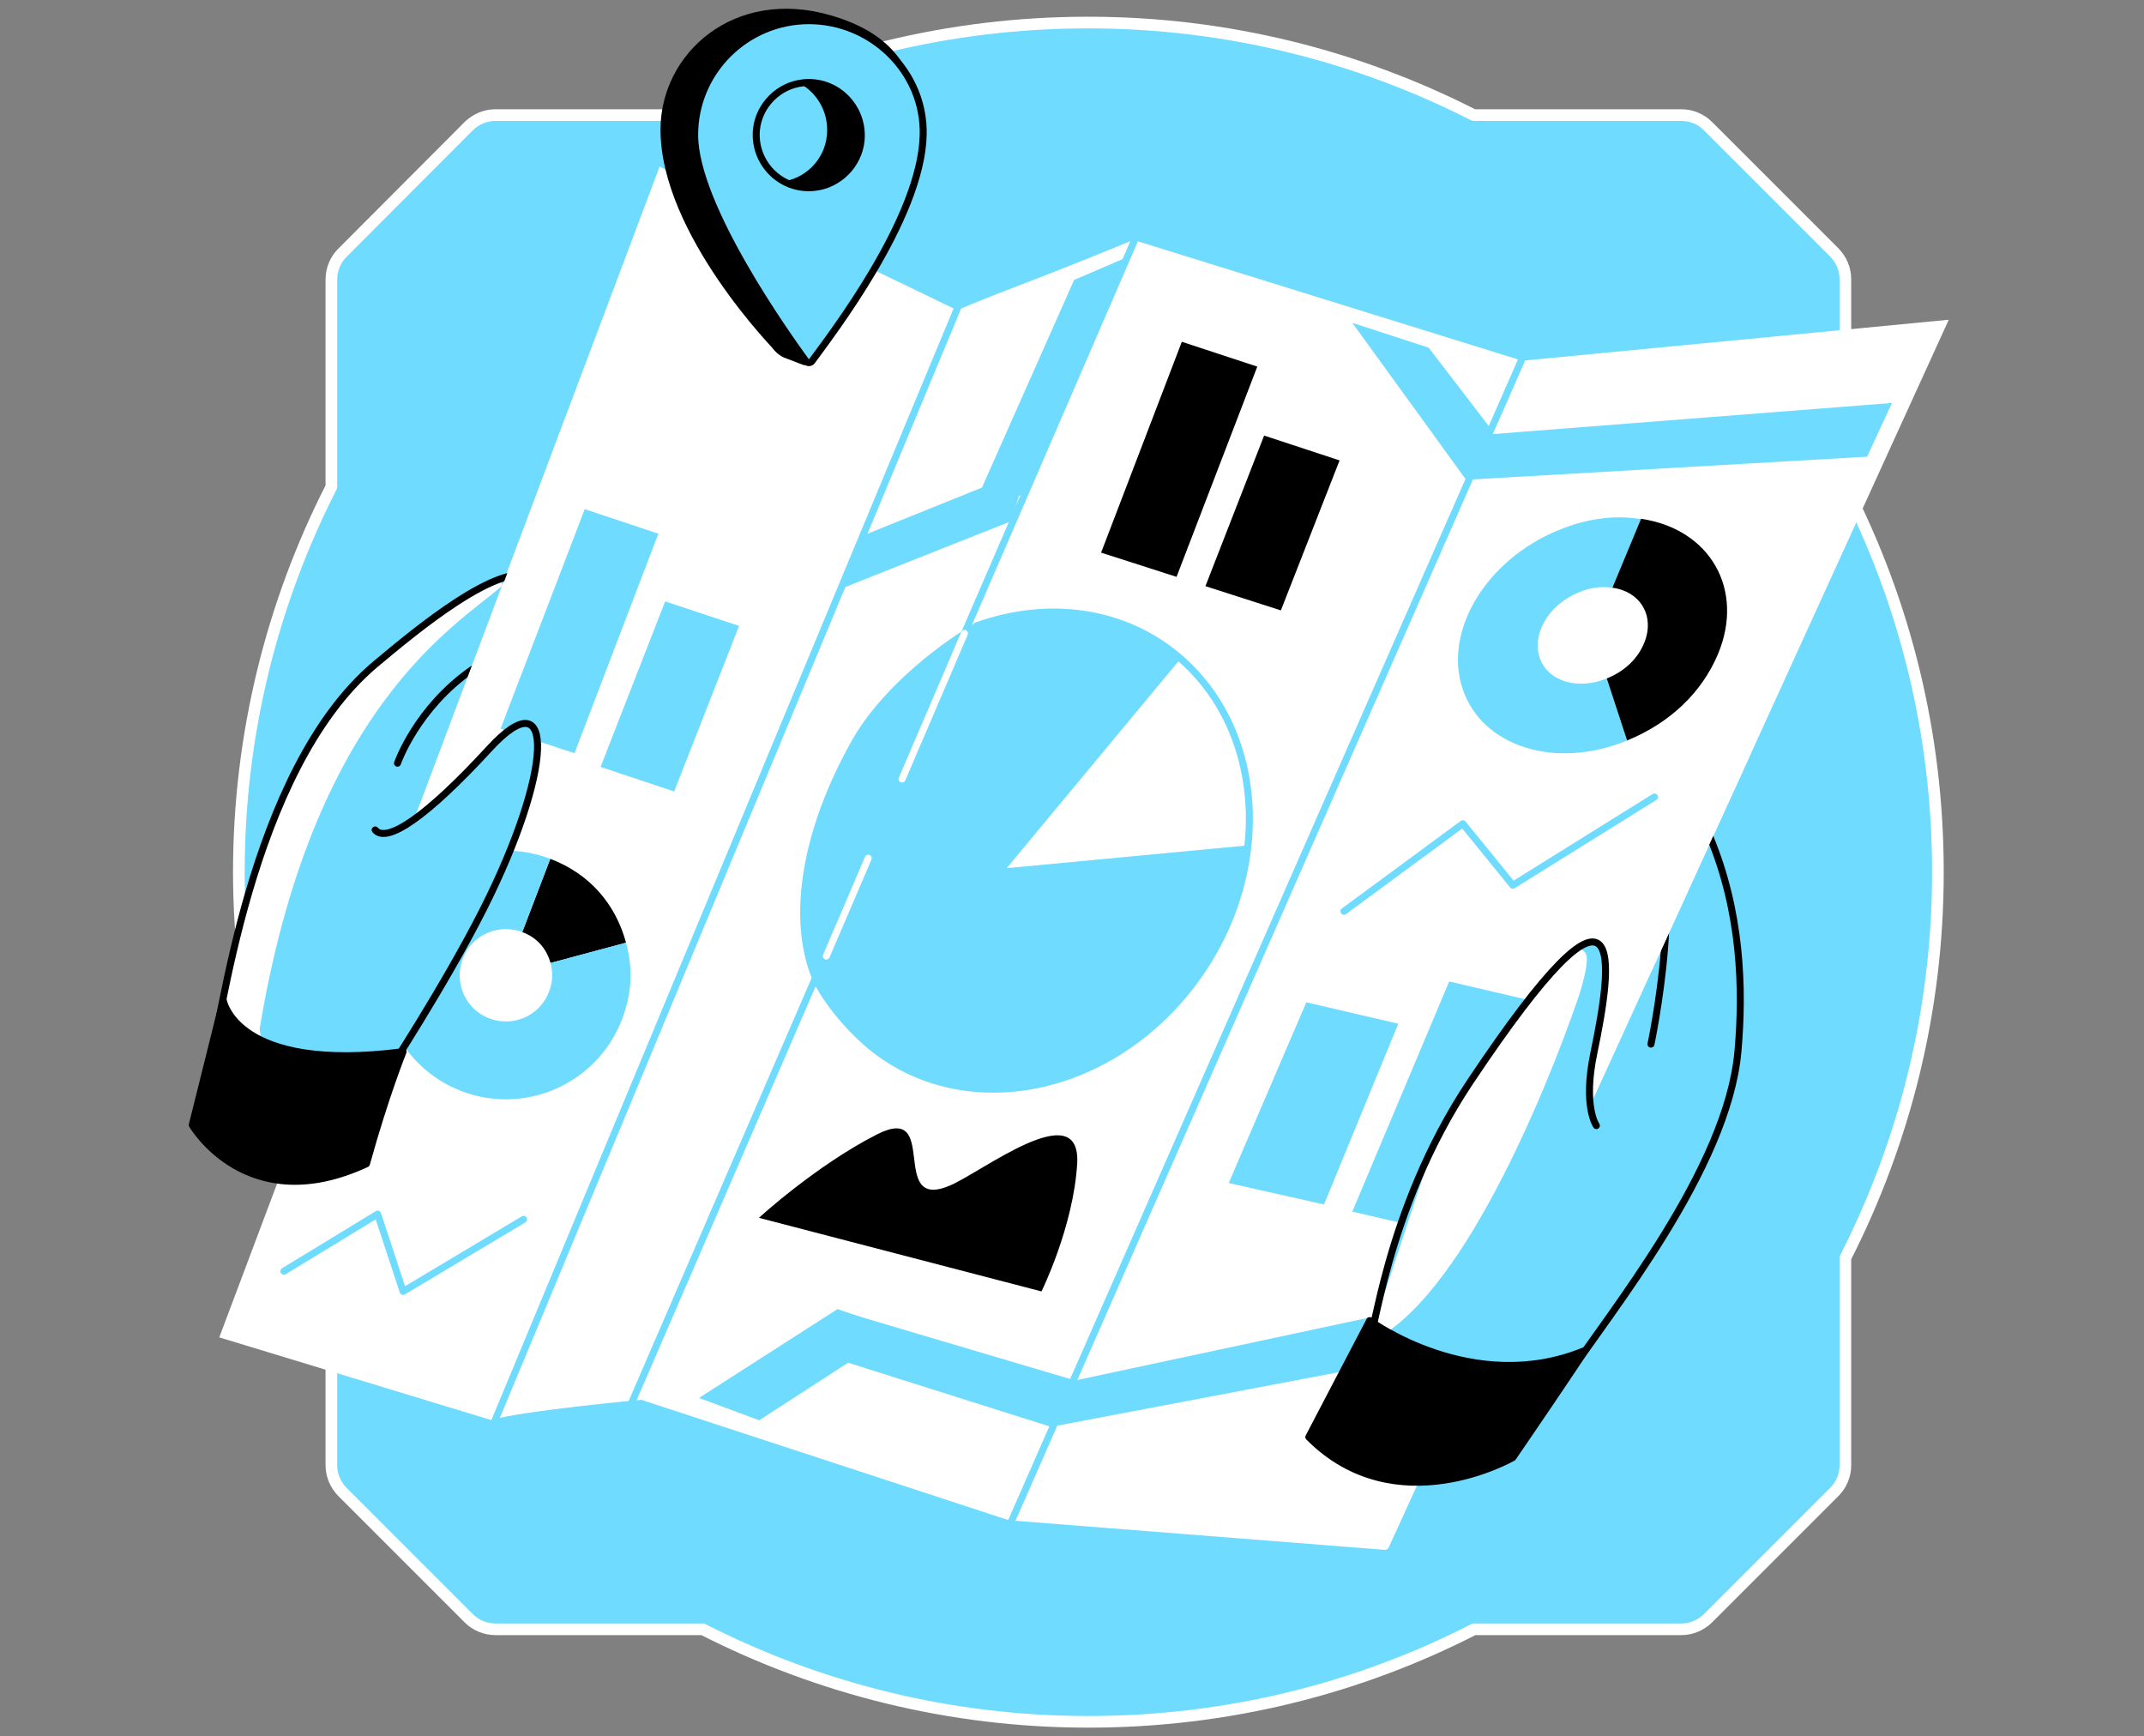 <svg xmlns="http://www.w3.org/2000/svg" width="368" height="298" viewBox="0 0 368 298" fill="none"><rect x="0" y="0" width="368" height="298" fill="#808080" stroke="none"/><path d="M56.877 215.877V251.478C56.877 253.184 57.57 254.782 58.742 256.008L80.487 277.753C81.659 278.925 83.311 279.618 85.017 279.618H120.618C140.497 289.744 162.988 295.5 186.811 295.5C210.633 295.5 233.124 289.797 253.003 279.618H288.604C290.31 279.618 291.909 278.925 293.134 277.753L314.879 256.008C316.051 254.836 316.744 253.184 316.744 251.478V215.877C326.87 195.998 332.626 173.507 332.626 149.684C332.626 125.861 326.924 103.371 316.744 83.492V47.891C316.744 46.185 316.051 44.586 314.879 43.36L293.134 21.616C291.962 20.444 290.31 19.751 288.604 19.751H252.95C233.071 9.625 210.58 3.869 186.757 3.869C162.934 3.869 140.444 9.571 120.565 19.751H85.017C83.311 19.751 81.712 20.444 80.487 21.616L58.742 43.414C57.57 44.586 56.877 46.238 56.877 47.944V83.545C46.751 103.424 40.995 125.915 40.995 149.738C41.048 173.507 46.751 195.998 56.877 215.877Z" fill="#6EDBFF" stroke="white" stroke-width="2" stroke-linecap="round" stroke-linejoin="round"></path><path d="M283.381 179.157C283.114 180.489 290.256 147.286 281.995 141.583C272.508 135.028 278.531 145.687 278.318 159.277C278.104 172.868 274.534 176.332 274.534 179.903" stroke="black" stroke-width="1.2" stroke-miterlimit="10" stroke-linecap="round" stroke-linejoin="round"></path><path d="M68.228 130.978C68.228 130.978 71.479 121.544 81.072 114.882Z" fill="#6EDBFF"></path><path d="M68.228 130.978C68.228 130.978 71.479 121.544 81.072 114.882" stroke="black" stroke-width="1.2" stroke-miterlimit="10" stroke-linecap="round" stroke-linejoin="round"></path><path d="M84.27 243.697C90.186 242.045 110.065 240.233 110.065 240.233L173.166 260.911L237.6 265.975C237.92 266.028 238.293 265.815 238.4 265.495L279.064 176.332L300.915 128.473L334.491 54.872L261.263 61.907L194.538 41.175C176.257 48.69 175.191 48.69 164.266 53.22L113.209 28.598L37.636 229.521L84.27 243.697Z" fill="white"></path><path d="M143.747 224.671L154.246 228.241L130.317 243.75L119.978 239.913L143.747 224.671Z" fill="#6EDBFF"></path><path d="M183.879 237.621L184.731 236.875L242.557 224.511L239.892 233.571L180.148 244.923" fill="#6EDBFF"></path><path d="M140.763 232.345L180.361 244.869L184.039 236.769L144.121 224.937L139.697 233.518" fill="#6EDBFF"></path><path d="M130.264 209.002L178.763 221.633C178.763 221.633 184.252 210.547 184.892 199.675C185.531 187.79 168.37 201.274 162.934 203.512C152.382 207.883 161.495 189.069 150.463 194.719C140.017 200.048 130.264 209.002 130.264 209.002Z" fill="black"></path><path d="M210.899 203.033L227.261 206.71L239.998 175.692L224.223 172.015L210.899 203.033Z" fill="#6EDBFF"></path><path d="M232.111 207.936L247.887 211.613L264.515 172.122L248.739 168.444L232.111 207.936Z" fill="#6EDBFF"></path><path d="M98.606 129.272L85.922 125.062L100.365 87.382L112.996 91.593L98.606 129.272Z" fill="#6EDBFF"></path><path d="M115.715 135.828L103.084 131.617L114.169 103.211L126.854 107.421L115.715 135.828Z" fill="#6EDBFF"></path><path d="M195.497 39.47L108.093 241.512" stroke="#6EDBFF" stroke-width="1.2" stroke-miterlimit="10" stroke-linecap="round" stroke-linejoin="round"></path><path d="M261.529 60.948L173.379 261.604" stroke="#6EDBFF" stroke-width="1.2" stroke-miterlimit="10" stroke-linecap="round" stroke-linejoin="round"></path><path d="M274.001 193.227C274.001 193.227 271.709 189.976 273.681 180.702C277.039 165.14 279.97 144.888 252.363 185.552C237.334 207.723 235.575 231.439 234.989 227.922C234.989 227.922 233.443 239.38 230.725 241.192C227.101 243.59 261.477 247.001 268.512 236.556C276.08 225.257 296.438 200.794 298.357 180.542C299.37 169.723 275.227 231.013 269.897 218.062" fill="#6EDBFF"></path><path d="M164.852 51.674L83.843 246.468" stroke="#6EDBFF" stroke-width="1.2" stroke-miterlimit="10" stroke-linecap="round" stroke-linejoin="round"></path><path d="M86.828 167.325L107.453 161.782C105.588 154.961 101.057 149.898 94.449 147.393L86.828 167.325Z" fill="black"></path><path d="M86.828 167.325L94.449 147.393C83.417 143.182 71.106 148.725 66.896 159.704C62.685 170.683 68.228 183.047 79.207 187.257C90.239 191.468 102.55 185.925 106.76 174.946C108.466 170.523 108.679 166.312 107.453 161.782L86.828 167.325Z" fill="#6EDBFF"></path><path d="M94.502 165.3C93.809 162.742 92.104 160.876 89.653 159.97C85.549 158.425 80.965 160.45 79.42 164.554C77.874 168.657 79.9 173.241 84.003 174.786C88.107 176.332 92.69 174.307 94.236 170.203C94.875 168.551 94.929 166.952 94.502 165.3Z" fill="white"></path><path d="M270.004 163.061C270.963 162.475 272.189 163.061 272.349 164.181C272.562 165.833 271.39 169.936 270.643 171.962C265.314 187.311 250.551 223.711 234.829 230.427L246.021 196.584C246.021 196.637 260.677 168.871 270.004 163.061Z" fill="white"></path><path d="M159.523 56.631L154.566 53.966L151.688 60.735L157.018 62.334L159.523 56.631Z" fill="white"></path><path d="M61.513 162.369L66.843 130.605L49.735 150.59C49.735 150.59 47.976 161.942 46.91 162.049C45.844 162.102 61.513 162.369 61.513 162.369Z" fill="#6EDBFF"></path><path d="M86.028 100.653C78.62 107.208 53.465 121.225 44.405 177.558C44.352 177.824 44.085 177.984 43.819 177.877L38.169 175.266C38.009 175.213 37.903 175 37.903 174.84C38.329 170.203 43.925 116.428 85.602 99.907C86.028 99.693 86.401 100.333 86.028 100.653Z" fill="white"></path><path d="M60.181 181.288L66.363 181.661C66.363 181.661 67.002 147.499 66.15 133.696C66.043 131.937 56.557 139.558 55.81 147.286C55.011 154.961 52.773 161.249 53.199 165.566C53.625 169.883 45.258 178.943 45.258 178.943L55.064 183.207" fill="#6EDBFF"></path><path d="M66.096 184.753C66.096 184.753 76.382 169.084 83.044 155.867C94.769 132.577 95.568 115.895 84.003 128.473C73.131 140.304 66.362 144.781 64.391 142.436" fill="#6EDBFF"></path><path d="M66.096 184.753C66.096 184.753 76.382 169.084 83.044 155.867C94.769 132.577 95.568 115.895 84.003 128.473C73.131 140.304 66.362 144.781 64.391 142.436" stroke="black" stroke-width="1.2" stroke-miterlimit="10" stroke-linecap="round" stroke-linejoin="round"></path><path d="M38.33 171.695C38.33 171.695 40.408 184.22 69.187 180.489C69.187 180.489 66.096 188.163 62.899 199.729C42.38 209.268 33 193.067 33 193.067L38.33 171.695Z" fill="black" stroke="black" stroke-width="1.2" stroke-miterlimit="10" stroke-linecap="round" stroke-linejoin="round"></path><path d="M273.362 109.02L279.277 127.087C266.966 132.15 254.335 128.153 251.031 118.187C247.727 108.221 255.135 96.069 267.446 91.006C272.402 88.981 276.932 88.341 281.676 89.088L273.362 109.02Z" fill="#6EDBFF"></path><path d="M273.361 109.02L281.675 89.034C293.56 90.793 299.476 101.186 294.893 112.218C292.121 118.826 286.685 124.049 279.277 127.087L273.361 109.02Z" fill="black"></path><path d="M276.772 100.866C274.8 100.599 272.935 100.813 270.963 101.665C265.9 103.744 262.915 108.7 264.248 112.804C265.58 116.908 270.75 118.507 275.813 116.428C278.851 115.202 281.089 113.07 282.208 110.352C284.074 105.822 281.675 101.559 276.772 100.866Z" fill="white"></path><path d="M320.474 78.375L251.99 82.319L255.72 74.538L324.738 69.155L320.474 78.375Z" fill="#6EDBFF"></path><path d="M245.222 59.669L232.111 55.405L251.937 82.746L255.561 73.152L245.222 59.669Z" fill="#6EDBFF"></path><path d="M230.671 156.4L251.083 141.37L259.664 151.923L283.967 136.787" stroke="#6EDBFF" stroke-width="1.2" stroke-miterlimit="10" stroke-linecap="round" stroke-linejoin="round"></path><path d="M146.839 127.62C137.193 145.367 136.287 160.29 140.444 168.977L167.145 107.368C159.79 111.845 151.316 119.306 146.839 127.62Z" fill="#6EDBFF"></path><path d="M202.799 113.177C193.206 104.703 179.988 102.998 167.731 107.368L140.39 168.977C142.255 172.708 145.293 175.959 148.544 178.783C163.84 192.32 188.409 188.59 203.385 170.469C218.361 152.349 218.095 126.714 202.799 113.177Z" fill="#6EDBFF"></path><path d="M147.584 92.126L176.151 80.614L173.646 89.407L144.493 100.973L147.584 92.126Z" fill="#6EDBFF"></path><path d="M184.358 48.05L193.259 44.213L175.351 84.931L166.451 88.395L184.358 48.05Z" fill="#6EDBFF"></path><path d="M204.557 110.726L172.793 148.992L213.99 145.101C214.043 145.101 217.721 121.065 204.557 110.726Z" fill="white"></path><path d="M274.001 193.173C274.001 193.173 271.656 189.922 273.575 180.702C276.826 165.087 279.597 144.834 252.31 185.712C237.441 207.989 235.789 231.706 235.202 228.188C235.202 228.188 233.71 239.647 231.045 241.459C227.475 243.91 261.85 247.108 268.778 236.609C276.293 225.257 296.492 200.688 298.304 180.436C299.263 169.617 298.837 156.453 293.454 143.555" stroke="black" stroke-width="1.2" stroke-miterlimit="10" stroke-linecap="round" stroke-linejoin="round"></path><path d="M235.095 226.643C235.095 226.643 252.736 239.7 271.922 231.812C272.348 231.652 259.664 250.146 259.664 250.146C259.664 250.146 239.625 261.711 224.649 246.628L235.095 226.643Z" fill="black" stroke="black" stroke-width="1.2" stroke-miterlimit="10" stroke-linecap="round" stroke-linejoin="round"></path><path d="M235.043 229.094C235.043 229.094 233.497 239.966 230.779 241.779C227.155 244.177 262.916 244.976 269.951 234.53" stroke="black" stroke-width="1.2" stroke-miterlimit="10" stroke-linecap="round" stroke-linejoin="round"></path><path d="M215.802 62.92L202.851 58.656L188.995 94.844L201.945 99.001L215.802 62.92Z" fill="black"></path><path d="M229.926 79.015L216.975 74.751L206.902 100.599L219.853 104.756L229.926 79.015Z" fill="black"></path><path d="M36.038 181.928C37.903 177.185 42.54 132.47 64.391 114.03C71.639 107.954 85.709 96.283 91.624 99.001" stroke="black" stroke-width="1.2" stroke-miterlimit="10" stroke-linecap="round" stroke-linejoin="round"></path><path d="M48.722 218.169C54.265 214.811 64.817 208.362 64.817 208.362L69.188 221.633L89.866 209.268" stroke="#6EDBFF" stroke-width="1.2" stroke-miterlimit="10" stroke-linecap="round" stroke-linejoin="round"></path><path d="M142.628 2.643C126 -2.207 113.369 9.145 113.369 22.256C113.369 40.269 133.248 60.415 133.248 60.415C133.248 60.415 157.817 33.554 157.817 22.682C157.817 11.81 153.02 5.681 142.628 2.643ZM133.887 31.209C128.185 31.795 123.441 26.999 123.974 21.296C124.401 17.086 127.812 13.675 132.022 13.249C137.725 12.662 142.468 17.459 141.935 23.162C141.562 27.425 138.151 30.836 133.887 31.209Z" fill="black"></path><path d="M138.844 3.549C128.025 3.549 119.231 12.343 119.231 23.162C119.231 35.366 135.22 57.697 138.311 61.96C138.577 62.334 139.11 62.334 139.377 61.96C142.468 57.697 158.137 37.498 158.456 23.162C158.723 12.343 149.663 3.549 138.844 3.549ZM139.75 32.168C134.047 32.755 129.304 27.958 129.837 22.256C130.263 18.045 133.674 14.634 137.885 14.208C143.587 13.622 148.33 18.418 147.797 24.121C147.371 28.331 143.96 31.742 139.75 32.168Z" fill="#6EDBFF" stroke="black" stroke-width="1.2" stroke-miterlimit="10" stroke-linecap="round" stroke-linejoin="round"></path><path d="M138.258 62.227C138.418 62.44 138.205 62.76 137.939 62.653L134.581 61.374C133.302 60.788 132.396 59.722 131.97 58.39L129.784 50.982L138.258 62.227Z" fill="black"></path><path d="M146.572 127.673C136.712 145.421 136.233 160.29 140.496 168.977L167.783 107.368C160.269 111.845 151.155 119.359 146.572 127.673Z" stroke="#6EDBFF" stroke-width="1.2" stroke-miterlimit="10" stroke-linecap="round" stroke-linejoin="round"></path><path d="M202.798 113.177C193.205 104.703 179.987 102.998 167.73 107.368L140.069 168.124C141.935 171.855 145.292 175.905 148.543 178.783C163.839 192.32 188.408 188.59 203.384 170.469C218.36 152.349 218.094 126.714 202.798 113.177Z" stroke="#6EDBFF" stroke-width="1.2" stroke-miterlimit="10" stroke-linecap="round" stroke-linejoin="round"></path><path d="M165.545 108.7C162.081 116.748 158.51 125.169 154.833 133.696" stroke="white" stroke-width="1.2" stroke-miterlimit="10" stroke-linecap="round" stroke-linejoin="round"></path><path d="M149.023 147.286C146.625 152.935 144.173 158.585 141.828 164.074" stroke="white" stroke-width="1.2" stroke-miterlimit="10" stroke-linecap="round" stroke-linejoin="round"></path><path d="M96.901 71.98L76.382 127.087L88.107 116.695L104.895 74.751L96.901 71.98Z" fill="white"></path><path d="M278.371 155.121L278.584 155.494L283.487 166.632L300.275 129.859" fill="white"></path></svg>